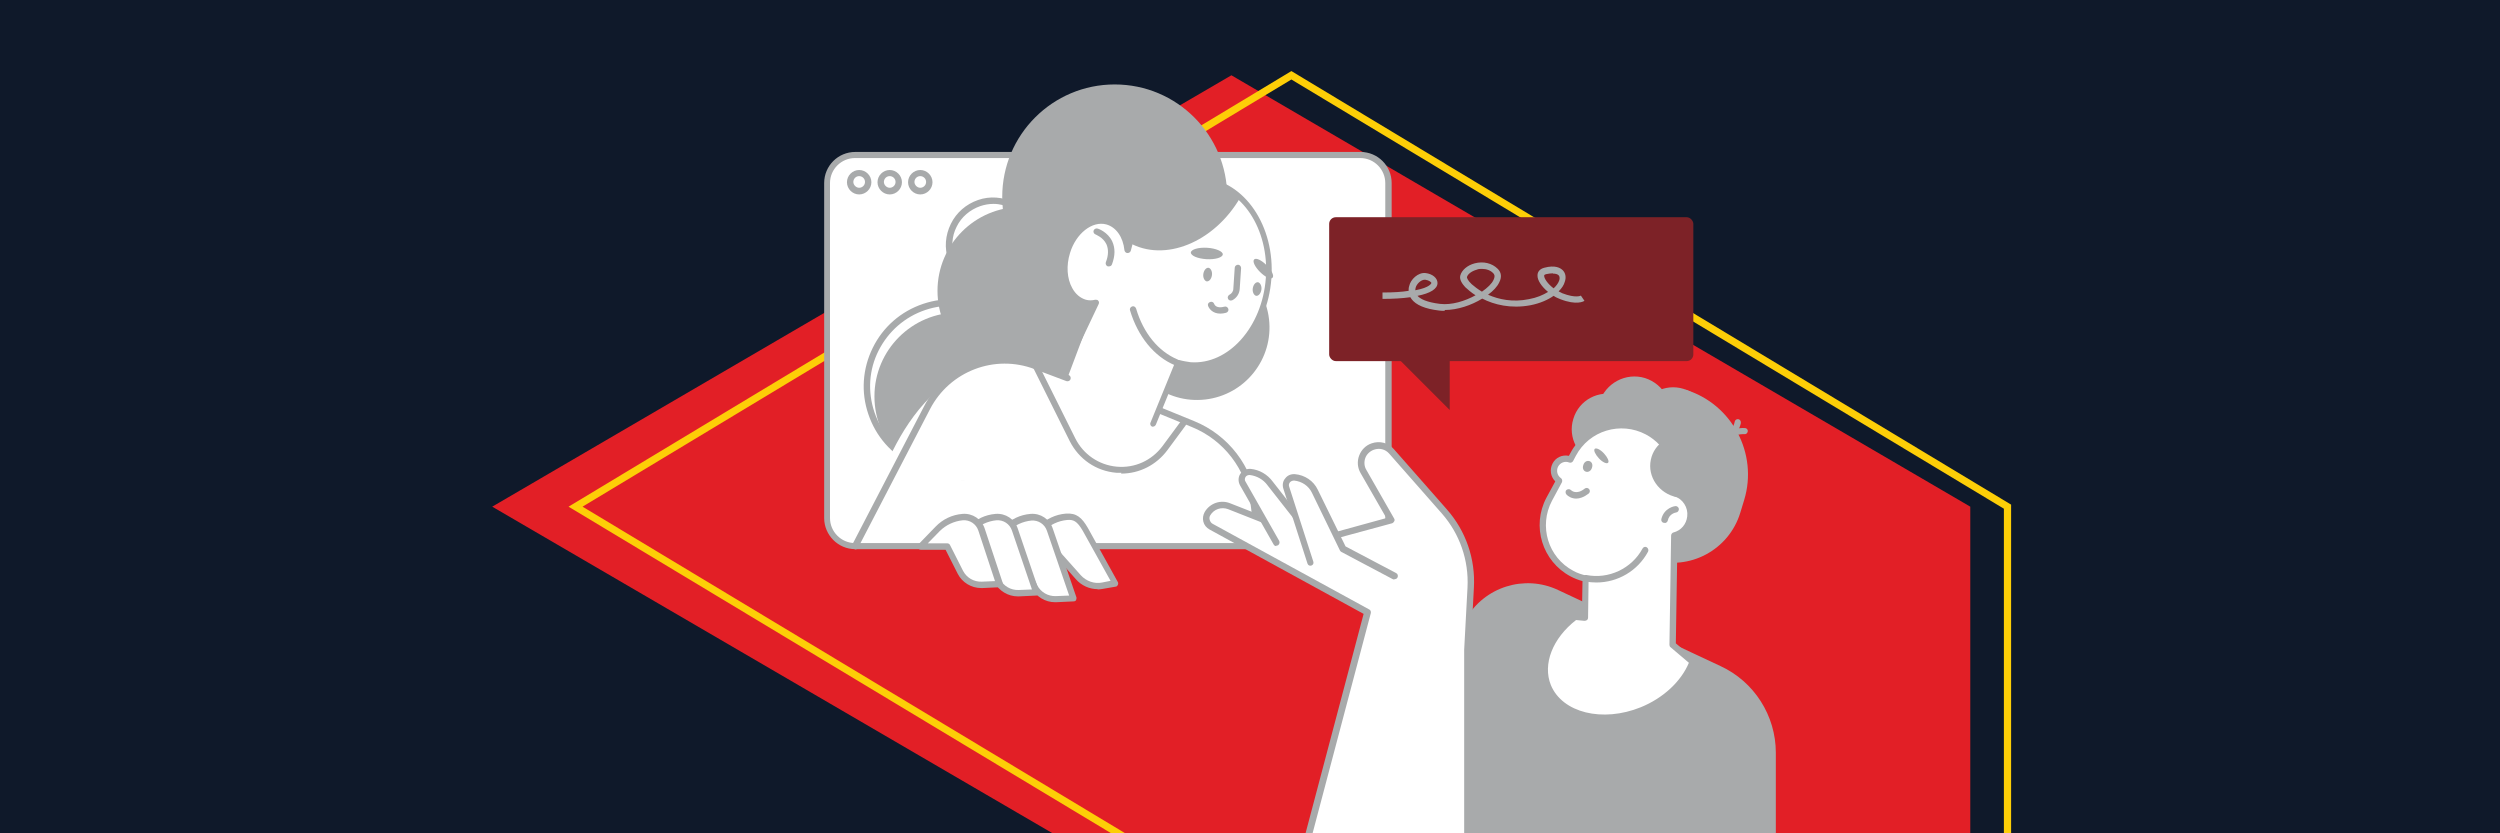 <?xml version="1.0" encoding="UTF-8"?>
<svg id="Layer_1" xmlns="http://www.w3.org/2000/svg" version="1.1" xmlns:xlink="http://www.w3.org/1999/xlink" viewBox="0 0 900 300">
  <!-- Generator: Adobe Illustrator 29.6.1, SVG Export Plug-In . SVG Version: 2.1.1 Build 9)  -->
  <defs>
    <style>
      .st0 {
        stroke: #fdce07;
        stroke-miterlimit: 10;
        stroke-width: 2.6px;
      }

      .st0, .st1 {
        fill: none;
      }

      .st2 {
        fill: #a8aaab;
      }

      .st3 {
        fill: #fff;
      }

      .st4 {
        fill: #0f192a;
      }

      .st5 {
        fill: #7d2227;
      }

      .st6 {
        fill: #e21f26;
      }

      .st7 {
        clip-path: url(#clippath);
      }
    </style>
    <clipPath id="clippath">
      <rect class="st1" width="900" height="301"/>
    </clipPath>
  </defs>
  <g id="bg">
    <g>
      <rect class="st4" width="900" height="301"/>
      <g class="st7">
        <g>
          <g>
            <polygon class="st6" points="709.3 337.5 709.3 492.8 443.3 648 443.3 337.5 443.3 337.5 177.2 182.4 443.3 27.1 709.3 182.4 709.3 337.5 709.3 337.5"/>
            <polygon class="st0" points="722.7 337.5 722.7 492.8 464.9 648 464.9 337.5 464.9 337.5 207.2 182.4 464.9 27.1 722.7 182.4 722.7 337.5 722.7 337.5"/>
          </g>
          <g>
            <path class="st3" d="M309,55.8h181.6c5.1,0,9.3,4.2,9.3,9.3v129.7c0,1-.8,1.8-1.8,1.8h-189.7c-5.9,0-10.7-4.8-10.7-10.7v-118.8c0-6.2,5-11.2,11.2-11.2h0Z"/>
            <path class="st2" d="M489.8,197.7h-181.9c-6.2,0-11.2-5.1-11.2-11.2v-120.6c0-6.2,5-11.2,11.2-11.2h181.9c6.2,0,11.2,5,11.2,11.2v120.6c0,6.2-5,11.2-11.2,11.2ZM307.8,56.9c-4.9,0-9,4-9,9v120.6c0,4.9,4,9,9,9h181.9c4.9,0,9-4,9-9v-120.6c0-4.9-4-9-9-9h-181.9Z"/>
            <path class="st2" d="M309.3,70c-2.4,0-4.4-2-4.4-4.4s2-4.4,4.4-4.4,4.4,2,4.4,4.4-2,4.4-4.4,4.4ZM309.3,63.4c-1.2,0-2.1,1-2.1,2.1s1,2.1,2.1,2.1,2.1-.9,2.1-2.1-1-2.1-2.1-2.1Z"/>
            <path class="st2" d="M320.3,70c-2.4,0-4.4-2-4.4-4.4s2-4.4,4.4-4.4,4.4,2,4.4,4.4-2,4.4-4.4,4.4ZM320.3,63.4c-1.2,0-2.1,1-2.1,2.1s1,2.1,2.1,2.1,2.1-.9,2.1-2.1-1-2.1-2.1-2.1Z"/>
            <path class="st2" d="M331.3,70c-2.4,0-4.4-2-4.4-4.4s2-4.4,4.4-4.4,4.4,2,4.4,4.4-2,4.4-4.4,4.4ZM331.3,63.4c-1.2,0-2.1,1-2.1,2.1s1,2.1,2.1,2.1,2.1-.9,2.1-2.1-1-2.1-2.1-2.1Z"/>
            <path class="st3" d="M378.2,196.7h-9.6l6.2-6.4c2.4-2.5,5.6-4,9-4.3h0c3-.3,4.6.8,6.8,4.5l10.8,19.4-4.6.8c-3.2.6-6.6-.6-8.8-3l-9.9-11.1h0Z"/>
            <path class="st2" d="M395.2,212.1c-3,0-5.9-1.3-7.9-3.6l-9.5-10.7h-9.1c-.5,0-.9-.3-1.1-.7s0-.9.2-1.2l6.2-6.4c2.6-2.7,6-4.3,9.7-4.6,3.9-.3,5.8,1.5,7.9,5.1l10.8,19.5c.2.3.2.7,0,1.1s-.5.6-.8.6l-4.6.8c-.6.1-1.3.2-1.9.2h0ZM371.4,195.6h6.9c.3,0,.6.1.9.4l9.9,11.1c1.9,2.1,4.9,3.2,7.7,2.6l3-.6-10-18c-2.1-3.6-3.4-4.1-5.7-3.9-3.1.3-6.1,1.7-8.3,3.9l-4.3,4.4h0Z"/>
            <path class="st3" d="M365.6,196.7h-9.6l6.2-6.4c2.4-2.5,5.6-4,9-4.3h0c3-.3,5.9,1.6,6.8,4.5l8.5,24.7-6.3.3c-3.3.2-6.3-1.6-7.8-4.5l-6.8-14.4Z"/>
            <path class="st2" d="M379.8,216.8c-3.5,0-6.8-2-8.4-5.1l-6.5-13.8h-8.9c-.5,0-.9-.3-1.1-.7s0-.9.2-1.2l6.2-6.4c2.6-2.7,6-4.3,9.7-4.6,3.6-.3,6.9,1.9,8,5.3l8.5,24.7c.1.3,0,.7-.1,1s-.5.5-.9.5l-6.3.3c-.2,0-.3,0-.5,0h0ZM358.7,195.6h6.9c.4,0,.9.3,1,.7l6.8,14.4c1.3,2.5,3.9,4,6.7,3.9l4.8-.2-8-23.3c-.8-2.4-3.1-3.9-5.6-3.7-3.1.3-6.1,1.7-8.3,3.9l-4.3,4.4h0Z"/>
            <path class="st3" d="M353,196.7h-9.6l6.2-6.4c2.4-2.5,5.6-4,9-4.3h0c3-.3,5.9,1.6,6.8,4.5l7.7,22.6-6.3.3c-3.3.2-6.3-1.6-7.8-4.5l-6-12.3h0Z"/>
            <path class="st2" d="M366.4,214.7c-3.5,0-6.8-2-8.4-5.1l-5.7-11.7h-8.9c-.5,0-.9-.3-1.1-.7s0-.9.2-1.2l6.2-6.4c2.6-2.7,6-4.3,9.7-4.6,3.6-.3,6.9,1.9,8,5.3l7.7,22.6c.1.3,0,.7-.1,1-.2.3-.5.5-.9.5l-6.3.3c-.2,0-.3,0-.5,0h0ZM346.1,195.6h6.9c.4,0,.8.2,1,.6l6,12.3c1.3,2.5,3.9,4,6.7,3.9l4.8-.2-7.2-21.2c-.8-2.4-3.1-3.9-5.6-3.7-3.1.3-6.1,1.7-8.3,3.9l-4.3,4.4h0Z"/>
            <path class="st3" d="M341,196.7h-9.6l6.2-6.4c2.4-2.5,5.6-4,9-4.3h0c3-.3,5.9,1.6,6.8,4.5l6.5,19.6-6.3.3c-3.3.2-6.3-1.6-7.8-4.5l-4.7-9.3h0Z"/>
            <path class="st2" d="M353.2,211.7c-3.5,0-6.8-2-8.4-5.1l-4.4-8.7h-8.9c-.5,0-.9-.3-1.1-.7s0-.9.2-1.2l6.2-6.4c2.6-2.7,6-4.3,9.7-4.6,3.6-.3,6.9,1.9,8,5.3l6.5,19.6c.1.3,0,.7-.1,1-.2.3-.5.5-.9.5l-6.3.3c-.2,0-.3,0-.5,0h0ZM334.1,195.6h6.9c.4,0,.8.2,1,.6l4.7,9.3c1.3,2.5,3.9,4,6.7,3.9l4.8-.2-6-18.2c-.8-2.4-3.1-3.9-5.6-3.7-3.1.3-6.1,1.7-8.3,3.9l-4.3,4.4h0Z"/>
            <circle class="st2" cx="430.9" cy="118.1" r="26.1" transform="translate(-10.7 50.1) rotate(-6.6)"/>
            <circle class="st2" cx="367.7" cy="104.7" r="30.2"/>
            <circle class="st2" cx="345" cy="142.7" r="30.2"/>
            <path class="st2" d="M342.3,170.5c-4.8,0-9.5-1.1-13.9-3.3-7.5-3.7-13.1-10.1-15.8-18.1h0c-2.7-7.9-2.1-16.4,1.6-23.9,3.7-7.5,10.1-13.1,18.1-15.8s16.4-2.1,23.9,1.6c7.5,3.7,13.1,10.1,15.8,18.1,2.7,7.9,2.1,16.4-1.6,23.9s-10.1,13.1-18.1,15.8c-3.3,1.1-6.7,1.6-10,1.6h0ZM314.8,148.4c2.5,7.4,7.7,13.3,14.6,16.8,7,3.4,14.8,4,22.2,1.5,7.4-2.5,13.3-7.7,16.8-14.6s4-14.8,1.5-22.2c-2.5-7.3-7.7-13.3-14.6-16.8-7-3.4-14.8-4-22.2-1.5-7.4,2.5-13.3,7.7-16.8,14.6-3.5,6.9-4,14.8-1.5,22.2h0Z"/>
            <path class="st2" d="M357.6,105.2c-2.6,0-5.2-.6-7.6-1.8-4.1-2-7.1-5.5-8.6-9.8-1.5-4.3-1.1-8.9.9-13,2-4.1,5.5-7.1,9.8-8.6,4.3-1.5,8.9-1.1,13,.9,4.1,2,7.1,5.5,8.6,9.8,1.5,4.3,1.1,8.9-.9,13-2,4.1-5.5,7.1-9.8,8.6-1.8.6-3.6.9-5.5.9ZM357.6,73.4c-1.6,0-3.2.3-4.7.8-3.7,1.3-6.8,3.9-8.5,7.4-1.8,3.5-2,7.5-.8,11.3h0c1.3,3.7,3.9,6.8,7.4,8.5,3.5,1.8,7.5,2,11.3.8s6.8-3.9,8.5-7.4c1.8-3.5,2-7.5.8-11.3-1.3-3.7-3.9-6.8-7.4-8.5-2.1-1-4.3-1.6-6.5-1.6h0Z"/>
            <circle class="st2" cx="401.3" cy="70.9" r="40.5"/>
            <circle class="st2" cx="384.6" cy="134.8" r="26.1" transform="translate(-16.1 60.4) rotate(-8.8)"/>
            <path class="st3" d="M315.4,175.8c1.3.2,17.1-62.9,68.9-39.8l10.2-27.1c-1.3.3-2.6.2-3.9-.1-6-1.7-9-9.9-6.5-18.2,2.4-7.7,8.9-12.6,14.5-11.1,4.1,1.1,6.8,5.2,7.3,10.2,3.5-15,14.8-25.7,27.3-24.8,14.3,1,24.9,16.7,23.6,35.1-1.3,18.3-14,32.4-28.3,31.4-1.5-.1-3-.4-4.4-.8l-8.9,21.8,13,8.8,5.6,4.3-118.5,10.3h0Z"/>
            <path class="st2" d="M405.7,86.9c.2.1.4.3.7.4,12.8,7.3,30.7,0,40.1-16.2.1-.2.2-.4.3-.6-3.9-3.6-8.6-5.9-13.8-6.3-12.1-.9-23,8.7-27.2,22.6h0Z"/>
            <path class="st2" d="M423.4,131.5c-.1,0-.3,0-.4,0-7.5-3.1-13.4-10.4-16.2-19.8-.2-.6.2-1.2.8-1.4.6-.2,1.2.2,1.4.8,2.6,8.8,8,15.4,14.9,18.3.6.2.9.9.6,1.5-.2.4-.6.7-1.1.7h0Z"/>
            <path class="st2" d="M451.5,93.4c-.7.7.3,2.7,2.1,4.5,1.8,1.8,3.8,2.8,4.5,2.1s-.3-2.7-2.1-4.5c-1.8-1.8-3.8-2.8-4.5-2.1Z"/>
            <path class="st2" d="M428.7,90.9c0,1.2,2.5,2.2,5.6,2.4,3.2.2,5.8-.6,5.9-1.7s-2.5-2.2-5.6-2.4c-3.2-.2-5.8.6-5.9,1.7Z"/>
            <path class="st2" d="M443.1,108.2c-.4,0-.8-.2-1-.6-.3-.6,0-1.2.5-1.5.8-.4,1.4-1.2,1.4-2.2l.5-7.5c0-.6.6-1.1,1.2-1.1.6,0,1.1.6,1.1,1.2l-.5,7.5c-.1,1.7-1.1,3.3-2.7,4.1-.2,0-.3.1-.5.1Z"/>
            <path class="st2" d="M439.3,112.9c-2.7,0-4-1.7-4.4-2.8-.2-.6.1-1.2.8-1.4.6-.2,1.2.1,1.4.7.1.3.8,1.8,3.7,1,.6-.2,1.2.2,1.4.8s-.2,1.2-.8,1.4c-.8.2-1.4.3-2,.3h0Z"/>
            <path class="st2" d="M399.2,95.9c-.1,0-.3,0-.4,0-.6-.2-.9-.9-.7-1.5,1-2.5,1-4.7.2-6.5-1.2-2.5-3.8-3.4-3.9-3.5-.6-.2-.9-.9-.7-1.4.2-.6.9-.9,1.5-.7.1,0,3.6,1.2,5.2,4.6,1.1,2.4,1.1,5.1-.1,8.3-.2.5-.6.7-1.1.7h0Z"/>
            <path class="st2" d="M451,103.8c-.2,1.3.4,2.5,1.2,2.7.9.1,1.7-.9,1.9-2.2.2-1.3-.4-2.5-1.2-2.7-.9-.1-1.7.9-1.9,2.2Z"/>
            <path class="st2" d="M433.2,98.6c-.2,1.3.4,2.5,1.2,2.7.9.1,1.7-.9,1.9-2.2.2-1.3-.4-2.5-1.2-2.7-.9-.1-1.7.9-1.9,2.2Z"/>
            <path class="st2" d="M415.2,153.6c-.1,0-.3,0-.4,0-.6-.2-.9-.9-.6-1.5l8.9-21.8c.2-.6.8-.8,1.4-.7,1.4.4,2.8.6,4.1.8,13.6,1,25.8-12.6,27.1-30.3s-8.8-32.9-22.5-33.8c-11.7-.8-22.7,9.2-26.1,23.9-.1.5-.6.9-1.2.9-.6,0-1-.5-1.1-1-.5-4.8-3-8.3-6.5-9.3-5.1-1.4-11,3.3-13.1,10.3-1.4,4.5-1.1,9.2.8,12.6,1.2,2.2,2.9,3.6,4.9,4.2,1.1.3,2.2.3,3.4,0,.4,0,.9,0,1.1.4.3.3.3.8.1,1.2l-12,25.3c-.1.3-.4.5-.7.6s-.6,0-.9-.1c-3.5-2.1-10.6-4.3-20.3-6.2-9.7-1.9-19.4,2.2-24.8,10.6-.3.5-1,.7-1.6.3-.5-.3-.7-1.1-.3-1.6,5.9-9.1,16.5-13.7,27.1-11.6,9.2,1.8,15.9,3.8,19.9,5.9l10.6-22.3c-.8,0-1.6-.1-2.4-.3-2.6-.7-4.8-2.6-6.3-5.3-2.1-3.9-2.5-9.3-1-14.3,2.5-8.2,9.7-13.5,15.9-11.9,3.2.9,5.7,3.4,7.1,6.9,4.6-13.5,15.6-22.3,27.3-21.5,14.9,1.1,26,17.4,24.6,36.3-1.4,19-14.6,33.5-29.5,32.4-1.2,0-2.4-.3-3.6-.6l-8.5,20.8c-.2.4-.6.7-1.1.7h0Z"/>
            <path class="st3" d="M307.8,196.6l25.9-49.9c7.4-14.2,24.2-20.6,39.1-14.9l11.4,4.3-76.4,60.6h0Z"/>
            <path class="st2" d="M307.8,197.7c-.2,0-.4,0-.5-.1-.6-.3-.8-1-.5-1.5l25.9-49.9c7.6-14.7,25.1-21.4,40.6-15.5l11.4,4.3c.6.2.9.9.7,1.5-.2.6-.9.9-1.5.7l-11.4-4.3c-14.4-5.5-30.6.7-37.7,14.4l-25.9,49.9c-.2.4-.6.6-1,.6h0Z"/>
            <path class="st3" d="M417.9,148l11.5,4.7c11.9,4.9,20.3,15.8,21.9,28.6l1.7,13.6-35.1-46.9Z"/>
            <path class="st2" d="M453,196c-.6,0-1.1-.4-1.1-1l-1.7-13.6c-1.5-12.4-9.6-23-21.2-27.7l-11.5-4.7c-.6-.2-.9-.9-.6-1.5.2-.6.9-.9,1.5-.6l11.5,4.7c12.3,5,21,16.3,22.6,29.5l1.7,13.6c0,.6-.4,1.2-1,1.3h-.1,0Z"/>
            <path class="st2" d="M639.3,301.4v-30.4c0-13.4-7.8-25.6-19.9-31.2l-58.5-27.4c-12.1-5.7-26.6-1.1-33.2,10.5l-43.9,78.5h155.5,0Z"/>
            <path class="st3" d="M528.3,301.4v-67.4l1.2-22.3c.5-10.1-2.9-19.9-9.5-27.4l-19-21.6c-1.7-1.9-4.4-2.6-6.8-1.8h0c-3.7,1.3-5.3,5.6-3.4,9l10,17.5-26.9,7.3-31.4-12.4c-2.9-1.1-6.2,0-7.8,2.7h0c-1,1.6-.4,3.8,1.3,4.7l56.3,30.8-21.4,81h57.4,0Z"/>
            <path class="st2" d="M470.8,302.5c-.1,0-.2,0-.3,0-.6-.2-1-.8-.8-1.4l21.2-80.1-55.5-30.4c-1.1-.6-1.9-1.6-2.2-2.8-.3-1.2-.1-2.4.5-3.5,1.9-3.2,5.8-4.5,9.2-3.1l31.1,12.2,25.1-6.9-9.3-16.2c-1.1-1.9-1.3-4.2-.5-6.3.8-2.1,2.4-3.7,4.5-4.4,2.9-1,6-.2,8,2.1l19,21.6c6.9,7.8,10.4,17.9,9.8,28.3l-1.2,22.3v67.4c0,.6-.5,1.1-1.1,1.1s-1.2-.5-1.2-1.1v-67.4l1.2-22.4c.5-9.8-2.8-19.3-9.2-26.6l-19-21.6c-1.4-1.6-3.5-2.1-5.5-1.4-1.4.5-2.6,1.6-3.1,3-.5,1.4-.4,3,.4,4.3l10,17.5c.2.3.2.7,0,1s-.4.6-.8.7l-26.9,7.3c-.2,0-.5,0-.7,0l-31.4-12.4c-2.4-.9-5.1,0-6.4,2.2-.3.5-.4,1.1-.2,1.7.2.6.5,1.1,1.1,1.4l56.3,30.8c.5.2.7.8.6,1.3l-21.4,80.9c-.1.5-.6.9-1.1.9h0Z"/>
            <path class="st3" d="M459.5,195.4l-12.1-21.3c-1.1-2,.5-4.4,2.7-4.1h0c2.9.3,5.5,1.8,7.2,4.1l14.9,19-12.6,2.3Z"/>
            <path class="st2" d="M459.5,196.6c-.4,0-.8-.2-1-.6l-12.1-21.3c-.7-1.3-.7-2.9.1-4.1.8-1.2,2.2-1.9,3.7-1.8,3.2.3,6.1,2,8,4.6l14.8,18.9c.4.5.3,1.2-.2,1.6s-1.2.3-1.6-.2l-14.9-19c-1.5-2.1-3.9-3.4-6.4-3.7-.6,0-1.2.2-1.5.7-.3.5-.4,1.2,0,1.7l12.1,21.3c.3.6.1,1.2-.4,1.6-.2.1-.4.1-.6.1h0Z"/>
            <path class="st3" d="M501.9,207.5l-18.5-9.8-10.1-20.8c-1.4-2.8-4.1-4.7-7.3-5h0c-2-.2-3.6,1.8-3,3.7l8.7,27,30.2,4.9h0Z"/>
            <path class="st2" d="M501.9,208.6c-.2,0-.4,0-.5-.1l-18.5-9.8c-.2-.1-.4-.3-.5-.5l-10.1-20.8c-1.2-2.5-3.6-4.1-6.4-4.4-.6,0-1.1.2-1.5.6-.4.5-.5,1-.3,1.6l8.7,27c.2.6-.1,1.2-.7,1.4-.6.2-1.2-.1-1.4-.7l-8.7-27c-.4-1.3-.2-2.7.7-3.7.8-1.1,2.1-1.6,3.5-1.5,3.5.3,6.7,2.4,8.2,5.6l10,20.4,18.2,9.6c.6.3.8,1,.5,1.6-.2.4-.6.6-1,.6h0Z"/>
            <path class="st2" d="M583.2,197.9l11.6,3.6c13.4,4.1,27.6-3.5,31.7-16.9l1.4-4.6c5.1-16.7-4.4-34.6-21.1-39.7l-2.7,4.2c-10.5-3.2-21.7,2.8-24.9,13.2l-6.3,20.8c-2.5,8.2,2.2,16.9,10.3,19.4h0Z"/>
            <ellipse class="st2" cx="597.1" cy="173.5" rx="26.8" ry="28.5" transform="translate(414.1 767.8) rotate(-89.1)"/>
            <path class="st2" d="M570.7,218.8c8.5-1.8,15.9-7.8,19-16.6l2.9-8.1-21.4-7.7-.5,32.3h0Z"/>
            <path class="st2" d="M604.2,177.5c1.9-8.9-1.7-18.5-9.2-23h0c-4.7-2.8-10-3.1-14.7-1.2,2.5.3,9.4,1.5,10.7,6.1,1.6,5.6,1.6,16.4,13.2,18.1h0Z"/>
            <path class="st2" d="M566.4,150.8c-2.1,6.7,1.7,13.9,8.5,15.9,6.7,2.1,13.9-1.7,15.9-8.5,2.1-6.7-1.7-13.9-8.5-15.9-6.7-2.1-13.9,1.7-15.9,8.5Z"/>
            <path class="st2" d="M610.5,145.5c12.7,5.7,19.6,19.9,15.9,33.5-3.6,1.1-7.5,1.1-11.5,0-10.1-3.1-16-13.4-13-23.1,1.4-4.6,4.5-8.2,8.5-10.4h0Z"/>
            <path class="st2" d="M590.2,148.5c-2.1,6.7,1.7,13.9,8.5,15.9,6.7,2.1,13.9-1.7,15.9-8.5,2.1-6.7-1.7-13.9-8.5-15.9-6.7-2.1-13.9,1.7-15.9,8.5Z"/>
            <path class="st2" d="M575.8,144.8c-2.1,6.9,1.8,14.2,8.7,16.4,6.9,2.1,14.2-1.8,16.4-8.7,2.1-6.9-1.8-14.2-8.7-16.4-6.9-2.1-14.2,1.8-16.4,8.7Z"/>
            <path class="st2" d="M621,159.5c-.2,0-.4,0-.6-.2-.5-.3-.7-1.1-.3-1.6,2.6-4.1,7.9-3.6,8.1-3.6.6,0,1.1.6,1,1.2s-.6,1.1-1.2,1c0,0-4.1-.3-6,2.5-.2.3-.6.5-1,.5h0Z"/>
            <path class="st2" d="M620.7,159c-.5,0-1-.3-1.1-.8-.2-.6.2-1.2.8-1.4,3.3-.9,4.1-4.9,4.1-5,.1-.6.7-1,1.3-.9.6.1,1,.7.9,1.4,0,.2-1.1,5.4-5.8,6.7,0,0-.2,0-.3,0Z"/>
            <path class="st3" d="M567,222l3.5.4.2-14.1c-1.7-.4-3.3-1-4.9-1.8-9.7-5.1-13.3-17.1-8.2-26.8l3.6-6.7c-1.8-1.2-2.4-3.6-1.4-5.6h0c1-2,3.4-2.8,5.4-2l1-1.9c5.1-9.7,17.1-13.3,26.8-8.2h0c8.2,4.3,12,13.6,10,22.1,3.6,1.1,6,4.6,5.5,8.5-.4,3.4-2.8,6-5.9,6.8l-.6,39.3,7.2,6.2c-2.6,7.1-9.1,13.7-18.2,17.4-14.4,5.9-29.5,2-33.9-8.6-3.4-8.3.9-18.3,9.8-25h0Z"/>
            <path class="st2" d="M577.6,259.5c-9.8,0-18.3-4.4-21.4-12-3.5-8.5.6-19.1,10.2-26.4.2-.2.5-.2.8-.2l2.3.2.2-11.9c-1.5-.4-3-1-4.3-1.7-10.2-5.4-14.1-18.1-8.7-28.3l3.2-5.9c-1.7-1.7-2.1-4.2-1-6.4,1.1-2.2,3.5-3.3,5.9-2.8l.6-1.1c5.4-10.2,18.1-14.1,28.3-8.6,8.1,4.3,12.5,13.4,10.8,22.4,3.6,1.6,5.8,5.4,5.3,9.4-.4,3.5-2.7,6.3-5.9,7.5l-.6,37.9,6.8,5.8c.4.3.5.8.3,1.3-2.8,7.6-9.8,14.4-18.8,18.1-4.7,1.9-9.4,2.8-13.9,2.8h0ZM567.4,223.2c-8.5,6.6-12.1,15.9-9.1,23.4,4.1,10,18.6,13.6,32.4,8,8.1-3.3,14.5-9.3,17.3-16l-6.6-5.6c-.3-.2-.4-.6-.4-.9l.6-39.3c0-.5.4-1,.8-1.1,2.8-.7,4.7-3,5-5.8.4-3.2-1.6-6.3-4.7-7.3-.6-.2-.9-.8-.8-1.4,2-8.3-1.9-16.8-9.4-20.8-9.1-4.8-20.4-1.4-25.2,7.7l-1,1.9c-.3.5-.9.7-1.4.5-1.5-.6-3.2,0-4,1.5-.7,1.4-.3,3.2,1,4.1.5.3.6,1,.4,1.5l-3.6,6.7c-4.8,9.1-1.4,20.4,7.7,25.2,1.4.8,3,1.3,4.6,1.7.5.1.9.6.9,1.1l-.2,14.1c0,.3-.1.6-.4.8-.2.2-.6.3-.9.3l-3.1-.3h0Z"/>
            <path class="st2" d="M599.2,188.2c0,0-.2,0-.3,0-.6-.1-1-.8-.8-1.4,1-4,4.8-4.6,5-4.6.6-.1,1.2.4,1.3,1,0,.6-.3,1.2-1,1.3-.1,0-2.5.4-3,2.9-.1.5-.6.9-1.1.9h0Z"/>
            <path class="st2" d="M567.5,179.5c-1.7,0-3-.8-3.6-1.5-.4-.5-.4-1.2,0-1.6.5-.4,1.2-.4,1.6,0,.2.2,2,1.9,5-.5.5-.4,1.2-.3,1.6.2.4.5.3,1.2-.2,1.6-1.7,1.3-3.2,1.8-4.5,1.8Z"/>
            <path class="st2" d="M570,167.4c-.4,1.1,0,2.1.9,2.4s1.9-.3,2.2-1.4c.4-1.1,0-2.1-.9-2.4s-1.9.3-2.2,1.4Z"/>
            <path class="st2" d="M574.1,161.6c-.5.5.2,2,1.5,3.4s2.8,2.1,3.3,1.6-.2-2-1.5-3.4-2.8-2.1-3.3-1.6Z"/>
            <path class="st2" d="M599,158.6c8.2,2.8,13.2,11.2,11.8,19.8-2.2.9-4.6,1.1-7.1.6-6.5-1.3-10.7-7.4-9.4-13.5.6-2.9,2.3-5.3,4.7-6.9h0Z"/>
            <path class="st2" d="M574.8,209.7c-1.4,0-2.7-.1-4.1-.4-.6-.1-1-.7-.9-1.4.1-.6.7-1,1.3-.9,8,1.6,16.3-2.3,20.2-9.5.3-.6,1-.8,1.5-.5s.8,1,.5,1.6c-3.7,6.9-10.9,11.1-18.6,11.1h0Z"/>
            <path class="st2" d="M403.7,170.2c-.6,0-1.2,0-1.8,0-7.3-.6-13.5-4.9-16.8-11.4l-13.2-26.5c-.3-.6,0-1.2.5-1.5.6-.3,1.3,0,1.5.5l13.2,26.5c2.9,5.8,8.5,9.6,14.9,10.2,6.5.6,12.6-2.2,16.5-7.4l6.5-8.8c.4-.5,1.1-.6,1.6-.2.5.4.6,1.1.2,1.6l-6.5,8.8c-4,5.4-10.1,8.5-16.7,8.5h0Z"/>
            <rect class="st5" x="478.5" y="78.2" width="131.1" height="51.8" rx="2.4" ry="2.4"/>
            <path class="st5" d="M521.9,116.4v31.2l-26.3-26.3s29.3-4.9,26.3-4.9Z"/>
            <path class="st2" d="M520.1,111.9c-.7,0-1.3,0-2-.1-5.1-.6-8.4-2-10-4.2-.1-.2-.2-.4-.4-.6-2.8.4-6.1.6-10,.6v-2.3c3.9,0,7-.2,9.4-.6,0-.5,0-1.1.2-1.7.5-2.4,3.2-5,5.9-4.7,2.5.3,4.3,1.8,4.3,3.6,0,2.1-2.6,3.7-7.2,4.6,1,1.1,3.2,2.3,8.1,2.9,4.2.5,9-1,12.8-3.1-1.6-1-2.8-2.1-3.7-2.9-1-1.1-2.2-2.7-1.8-4.2.5-1.9,2.5-3.7,5.2-4.4,3.1-.8,6.2-.1,8.3,2,1.3,1.3,1.5,3,.5,4.9-.7,1.5-2.1,3-4,4.4,3.8,1.7,8.9,2.8,14.7,1.6,2.8-.5,5.1-1.5,6.9-2.6-2.3-1.9-3.9-4.2-3.8-6,0-1.3.9-2.3,2.4-2.7,4-1.1,5.9.1,6.7.9,1,1,1.3,2.6.7,4.2-.3,1.1-1,2.2-2.2,3.4.5.2.9.5,1.4.7,4.7,1.8,6.6.9,6.6.8l1.3,1.9c-.3.2-2.8,1.7-8.7-.6-.8-.3-1.7-.7-2.4-1.2-2,1.4-4.8,2.7-8.4,3.4-7,1.3-13-.2-17.3-2.4-3.9,2.4-8.9,4.1-13.5,4.1h0ZM533.5,96.8c-.6,0-1.3,0-1.9.3-1.8.5-3.3,1.6-3.5,2.7,0,.2.2,1.1,1.7,2.5.9.8,2.2,1.8,3.7,2.7,2-1.4,3.6-2.9,4.2-4.3.7-1.5.1-2.1-.1-2.3-1-1.1-2.5-1.6-4.1-1.6h0ZM512.9,100.7c-1.4,0-3,1.6-3.3,3,0,.3-.1.5-.1.8,5.4-1,5.8-2.6,5.8-2.6,0-.3-.8-1-2.2-1.2h-.2ZM559,98.4c-.7,0-1.5.1-2.4.3-.7.2-.7.4-.7.6,0,1,1.3,2.9,3.4,4.5,1-.9,1.7-1.9,2-2.8.2-.5.3-1.4-.2-1.9-.4-.4-1.1-.6-2-.6h0Z"/>
          </g>
        </g>
      </g>
    </g>
  </g>
</svg>
